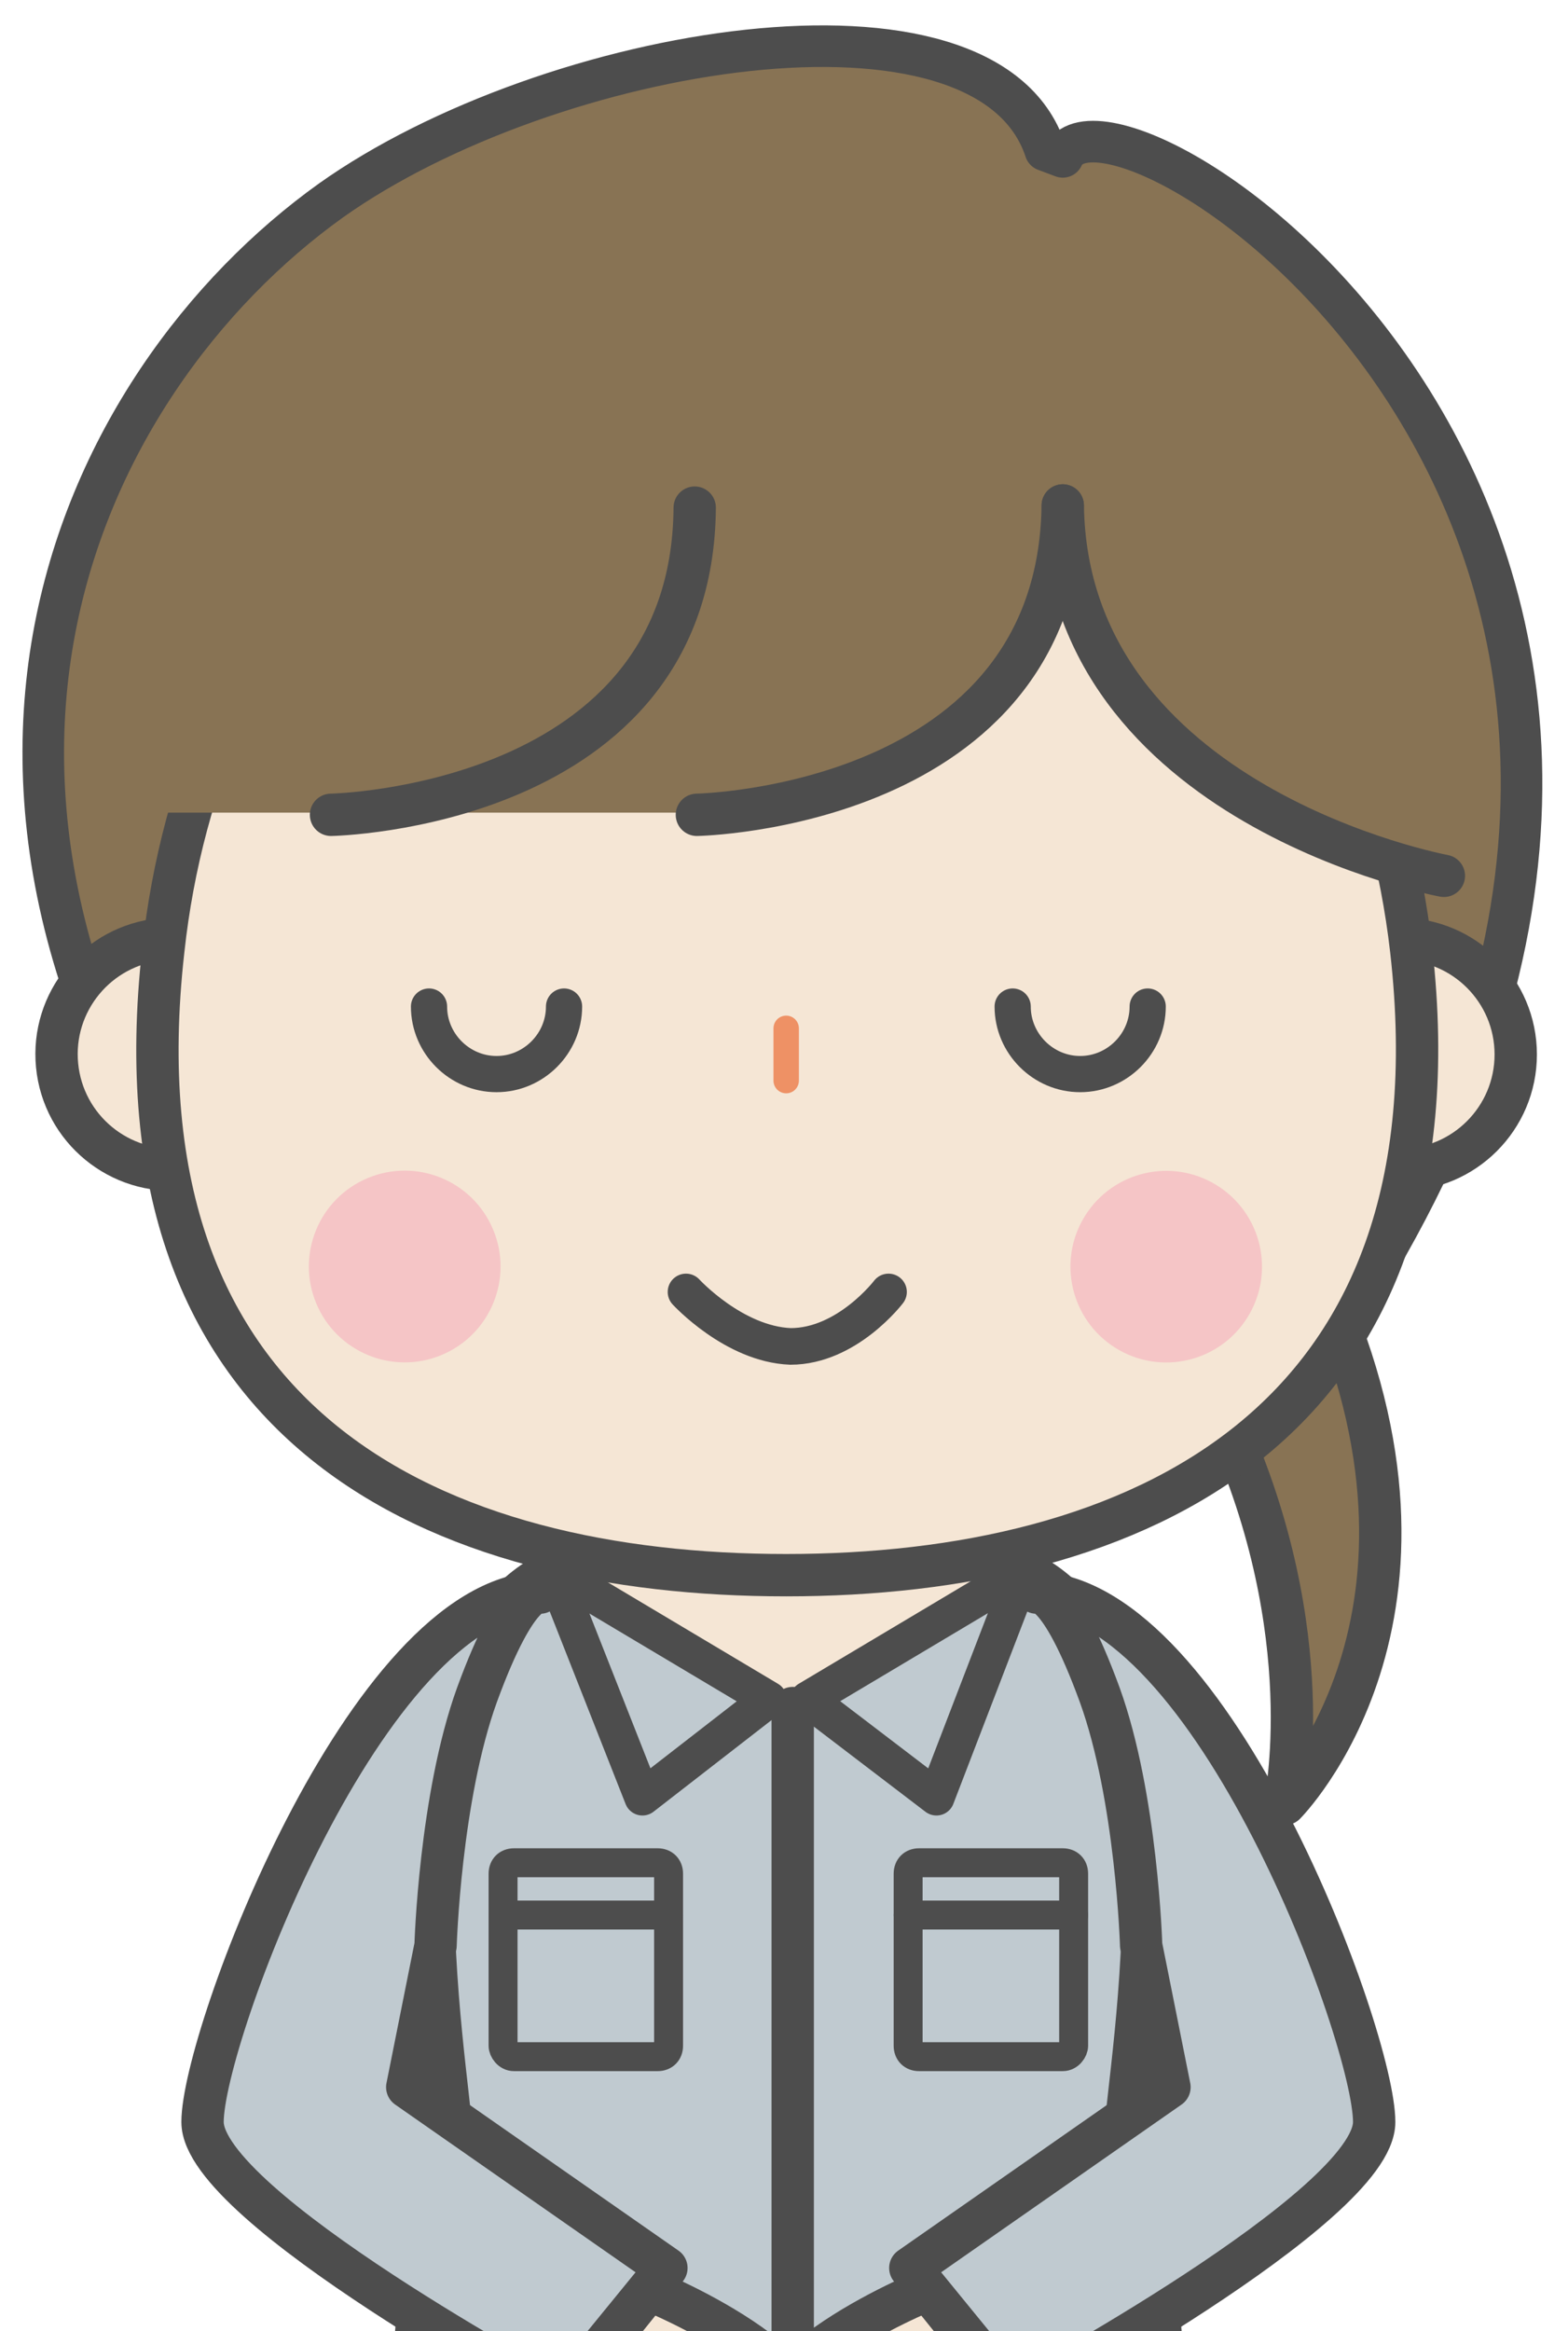 <?xml version="1.0" encoding="utf-8"?>
<!-- Generator: Adobe Illustrator 24.0.1, SVG Export Plug-In . SVG Version: 6.00 Build 0)  -->
<svg version="1.1" id="レイヤー_1" xmlns="http://www.w3.org/2000/svg" xmlns:xlink="http://www.w3.org/1999/xlink" x="0px"
	 y="0px" viewBox="0 0 72 107" style="enable-background:new 0 0 72 107;" xml:space="preserve">
<style type="text/css">
	.st0{fill:#F5E6D5;stroke:#4D4D4D;stroke-width:1.944;stroke-linecap:round;stroke-linejoin:round;stroke-miterlimit:10;}
	.st1{fill:#69686D;stroke:#4D4D4D;stroke-width:1.944;stroke-linecap:round;stroke-linejoin:round;stroke-miterlimit:10;}
	.st2{fill:#C0CAD0;stroke:#4D4D4D;stroke-width:1.944;stroke-linecap:round;stroke-linejoin:round;stroke-miterlimit:10;}
	.st3{fill:#F5E6D5;}
	.st4{fill:#91C292;stroke:#4D4D4D;stroke-width:1.944;stroke-linecap:round;stroke-linejoin:round;stroke-miterlimit:10;}
	.st5{fill:#C0CAD0;stroke:#4D4D4D;stroke-width:1.329;stroke-linecap:round;stroke-linejoin:round;stroke-miterlimit:10;}
	.st6{fill:#BEC8CE;stroke:#4D4D4D;stroke-width:1.662;stroke-linecap:round;stroke-linejoin:round;stroke-miterlimit:10;}
	.st7{fill:#C0CAD0;stroke:#4D4D4D;stroke-width:1.662;stroke-linecap:round;stroke-linejoin:round;stroke-miterlimit:10;}
	.st8{fill:#887354;stroke:#4D4D4D;stroke-width:1.909;stroke-linecap:round;stroke-linejoin:round;stroke-miterlimit:10;}
	.st9{fill:#887354;stroke:#4D4D4D;stroke-width:1.944;stroke-linecap:round;stroke-linejoin:round;stroke-miterlimit:10;}
	.st10{fill:none;stroke:#EE9165;stroke-width:1.167;stroke-linecap:round;stroke-linejoin:round;stroke-miterlimit:10;}
	.st11{fill:none;stroke:#4D4D4D;stroke-width:1.68;stroke-linecap:round;stroke-linejoin:round;stroke-miterlimit:10;}
	.st12{fill:#F5C5C6;}
	.st13{fill:#887354;}
	.st14{fill:none;stroke:#4D4D4D;stroke-width:1.662;stroke-linecap:round;stroke-linejoin:round;stroke-miterlimit:10;}
	.st15{fill:#BFDCAC;}
</style>
<g>
	<g>
		<g>
			<path class="st0" d="M45.7,185.6c2-1-2.1-7.9-3-8.2c0.9-11.8,2-23.6,2.9-35.4c-2.9,0.2-5.8-0.4-8.8,0.3c0,9.5,0,26.6-0.2,34.2
				C36.6,184,42.5,187.2,45.7,185.6z"/>
			<path class="st1" d="M36.7,176.5c0,0,3.5,4.6,5.5,4.5c1.9-0.1,0.6-4.1,0.6-4.1s7.5,9.1,2.9,10c-4.6,0.9-9-4.2-9-4.2V176.5z"/>
		</g>
		<g>
			<path class="st0" d="M26.7,185.6c-2-1,2.1-7.9,3-8.2c-0.9-11.8-2-23.6-2.9-35.4c2.9,0.2,5.8-0.4,8.8,0.3c0,9.5,0,26.6,0.2,34.2
				C35.9,184,29.9,187.2,26.7,185.6z"/>
			<path class="st1" d="M35.7,176.5c0,0-3.5,4.6-5.5,4.5c-1.9-0.1-0.6-4.1-0.6-4.1s-7.5,9.1-2.9,10c4.6,0.9,9-4.2,9-4.2V176.5z"/>
		</g>
	</g>
	<polyline class="st2" points="21.6,121 25,180.9 36.2,180.9 36.4,134.5 36.1,134.5 36.2,180.9 47.4,180.9 50.8,121 	"/>
	<path class="st2" d="M47,72.1c8.4,4,4.7,23.4,4.7,25.7c0,2.3,3.8,12.4,0,18.2v4.9H36.2H20.7v-4.9c-3.8-5.8,0-15.9,0-18.2
		c0-2.3-3.7-21.7,4.7-25.7"/>
	<ellipse class="st3" cx="36.2" cy="73.3" rx="8.4" ry="4.9"/>
	<line class="st4" x1="36.4" y1="78.4" x2="36.4" y2="116.1"/>
	<g>
		<path class="st5" d="M48.8,94.4h-6.6c-0.3,0-0.5-0.2-0.5-0.5v-7.9c0-0.3,0.2-0.5,0.5-0.5h6.6c0.3,0,0.5,0.2,0.5,0.5v7.9
			C49.3,94.1,49.1,94.4,48.8,94.4z"/>
		<line class="st5" x1="41.7" y1="87.9" x2="49.3" y2="87.9"/>
	</g>
	<g>
		<path class="st5" d="M23.6,94.4h6.6c0.3,0,0.5-0.2,0.5-0.5v-7.9c0-0.3-0.2-0.5-0.5-0.5h-6.6c-0.3,0-0.5,0.2-0.5,0.5v7.9
			C23.1,94.1,23.3,94.4,23.6,94.4z"/>
		<line class="st5" x1="30.7" y1="87.9" x2="23.1" y2="87.9"/>
	</g>
	<line class="st6" x1="21.6" y1="116.4" x2="51.3" y2="116.4"/>
	<polygon class="st7" points="37.1,78 43,82.5 47,72.1 	"/>
	<polygon class="st7" points="35.3,78 29.5,82.5 25.4,72.1 	"/>
	<path class="st8" d="M12.5,60.5c-18.8-23.2-8.9-43,2.7-51.3c10-7.1,30.1-10.5,32.8-2.3l0.8,0.3c2.2-5,36.3,17.2,12.9,53.3"/>
	<path class="st9" d="M56.3,65.3C60.7,75,59,82.8,59,82.8s8.6-8.6,1.7-23.9"/>
	<g>
		<circle class="st0" cx="64.3" cy="48.4" r="5.3"/>
		
			<ellipse transform="matrix(0.995 -9.651403e-02 9.651403e-02 0.995 -4.637 0.993)" class="st0" cx="7.9" cy="48.4" rx="5.3" ry="5.3"/>
	</g>
	<path class="st0" d="M64.8,43.6c2.5,22-12.8,28.7-28.7,28.7S5,65.7,7.5,43.6C9.2,27.9,20.3,15,36.1,15S63,27.9,64.8,43.6z"/>
	<line class="st10" x1="36.1" y1="47.2" x2="36.1" y2="49.6"/>
	<path class="st11" d="M31.5,59.3c0,0,2.2,2.4,4.8,2.5c2.6,0,4.5-2.5,4.5-2.5"/>
	<g>
		
			<ellipse transform="matrix(0.923 -0.385 0.385 0.923 -20.953 11.667)" class="st12" cx="18.6" cy="58.1" rx="4.4" ry="4.4"/>
		<ellipse transform="matrix(0.529 -0.848 0.848 0.529 -24.072 72.857)" class="st12" cx="53.6" cy="58.1" rx="4.4" ry="4.4"/>
	</g>
	<g>
		<path class="st13" d="M47,23l17.3,16.6c0,0,3.2-2.2,3.2-2.2c0-0.1-14.7-24-14.7-24l-6.4,2.3L47,23z"/>
		<path class="st13" d="M32.5,37.3l-25.6,0c0,0,5.4-18.1,13.8-21.6c8.4-3.5,26.8-2.4,26.8-2.4l1.1,11.1L32.5,37.3z"/>
		<path class="st9" d="M48.8,23.2C48.6,37.1,32,37.4,32,37.4"/>
		<path class="st9" d="M48.8,23.2c0.2,13.8,17.5,17,17.5,17"/>
		<path class="st9" d="M15.2,37.4c0,0,16.6-0.3,16.7-14.1"/>
	</g>
	<path class="st2" d="M47.6,73.1c8.1,0.3,15.5,20.4,15.5,24.3s-16.4,12.7-16.4,12.7l-4.9-6l11.9-8.3l-1.3-6.5c0,0-0.2-6.8-1.9-11.5
		C48.6,72.6,47.6,73.1,47.6,73.1z"/>
	<path class="st2" d="M24.8,73.1C16.8,73.4,9.3,93.5,9.3,97.4s16.4,12.7,16.4,12.7l4.9-6l-11.9-8.3l1.3-6.5c0,0,0.2-6.8,1.9-11.5
		C23.8,72.6,24.8,73.1,24.8,73.1z"/>
	<path class="st0" d="M29.8,105.1c0,0,10,4,7.1,8.1c-3.2,4.5-10.4-4-10.4-4L29.8,105.1z"/>
	<path class="st0" d="M42.6,105.1c0,0-10,4-7.1,8.1c3.2,4.5,10.4-4,10.4-4L42.6,105.1z"/>
	<path class="st14" d="M25.9,46.2c0,1.7-1.4,3.1-3.1,3.1s-3.1-1.4-3.1-3.1"/>
	<path class="st14" d="M46.5,46.2c0,1.7,1.4,3.1,3.1,3.1s3.1-1.4,3.1-3.1"/>
	<path class="st15" d="M97.8,9.6"/>
</g>
</svg>
